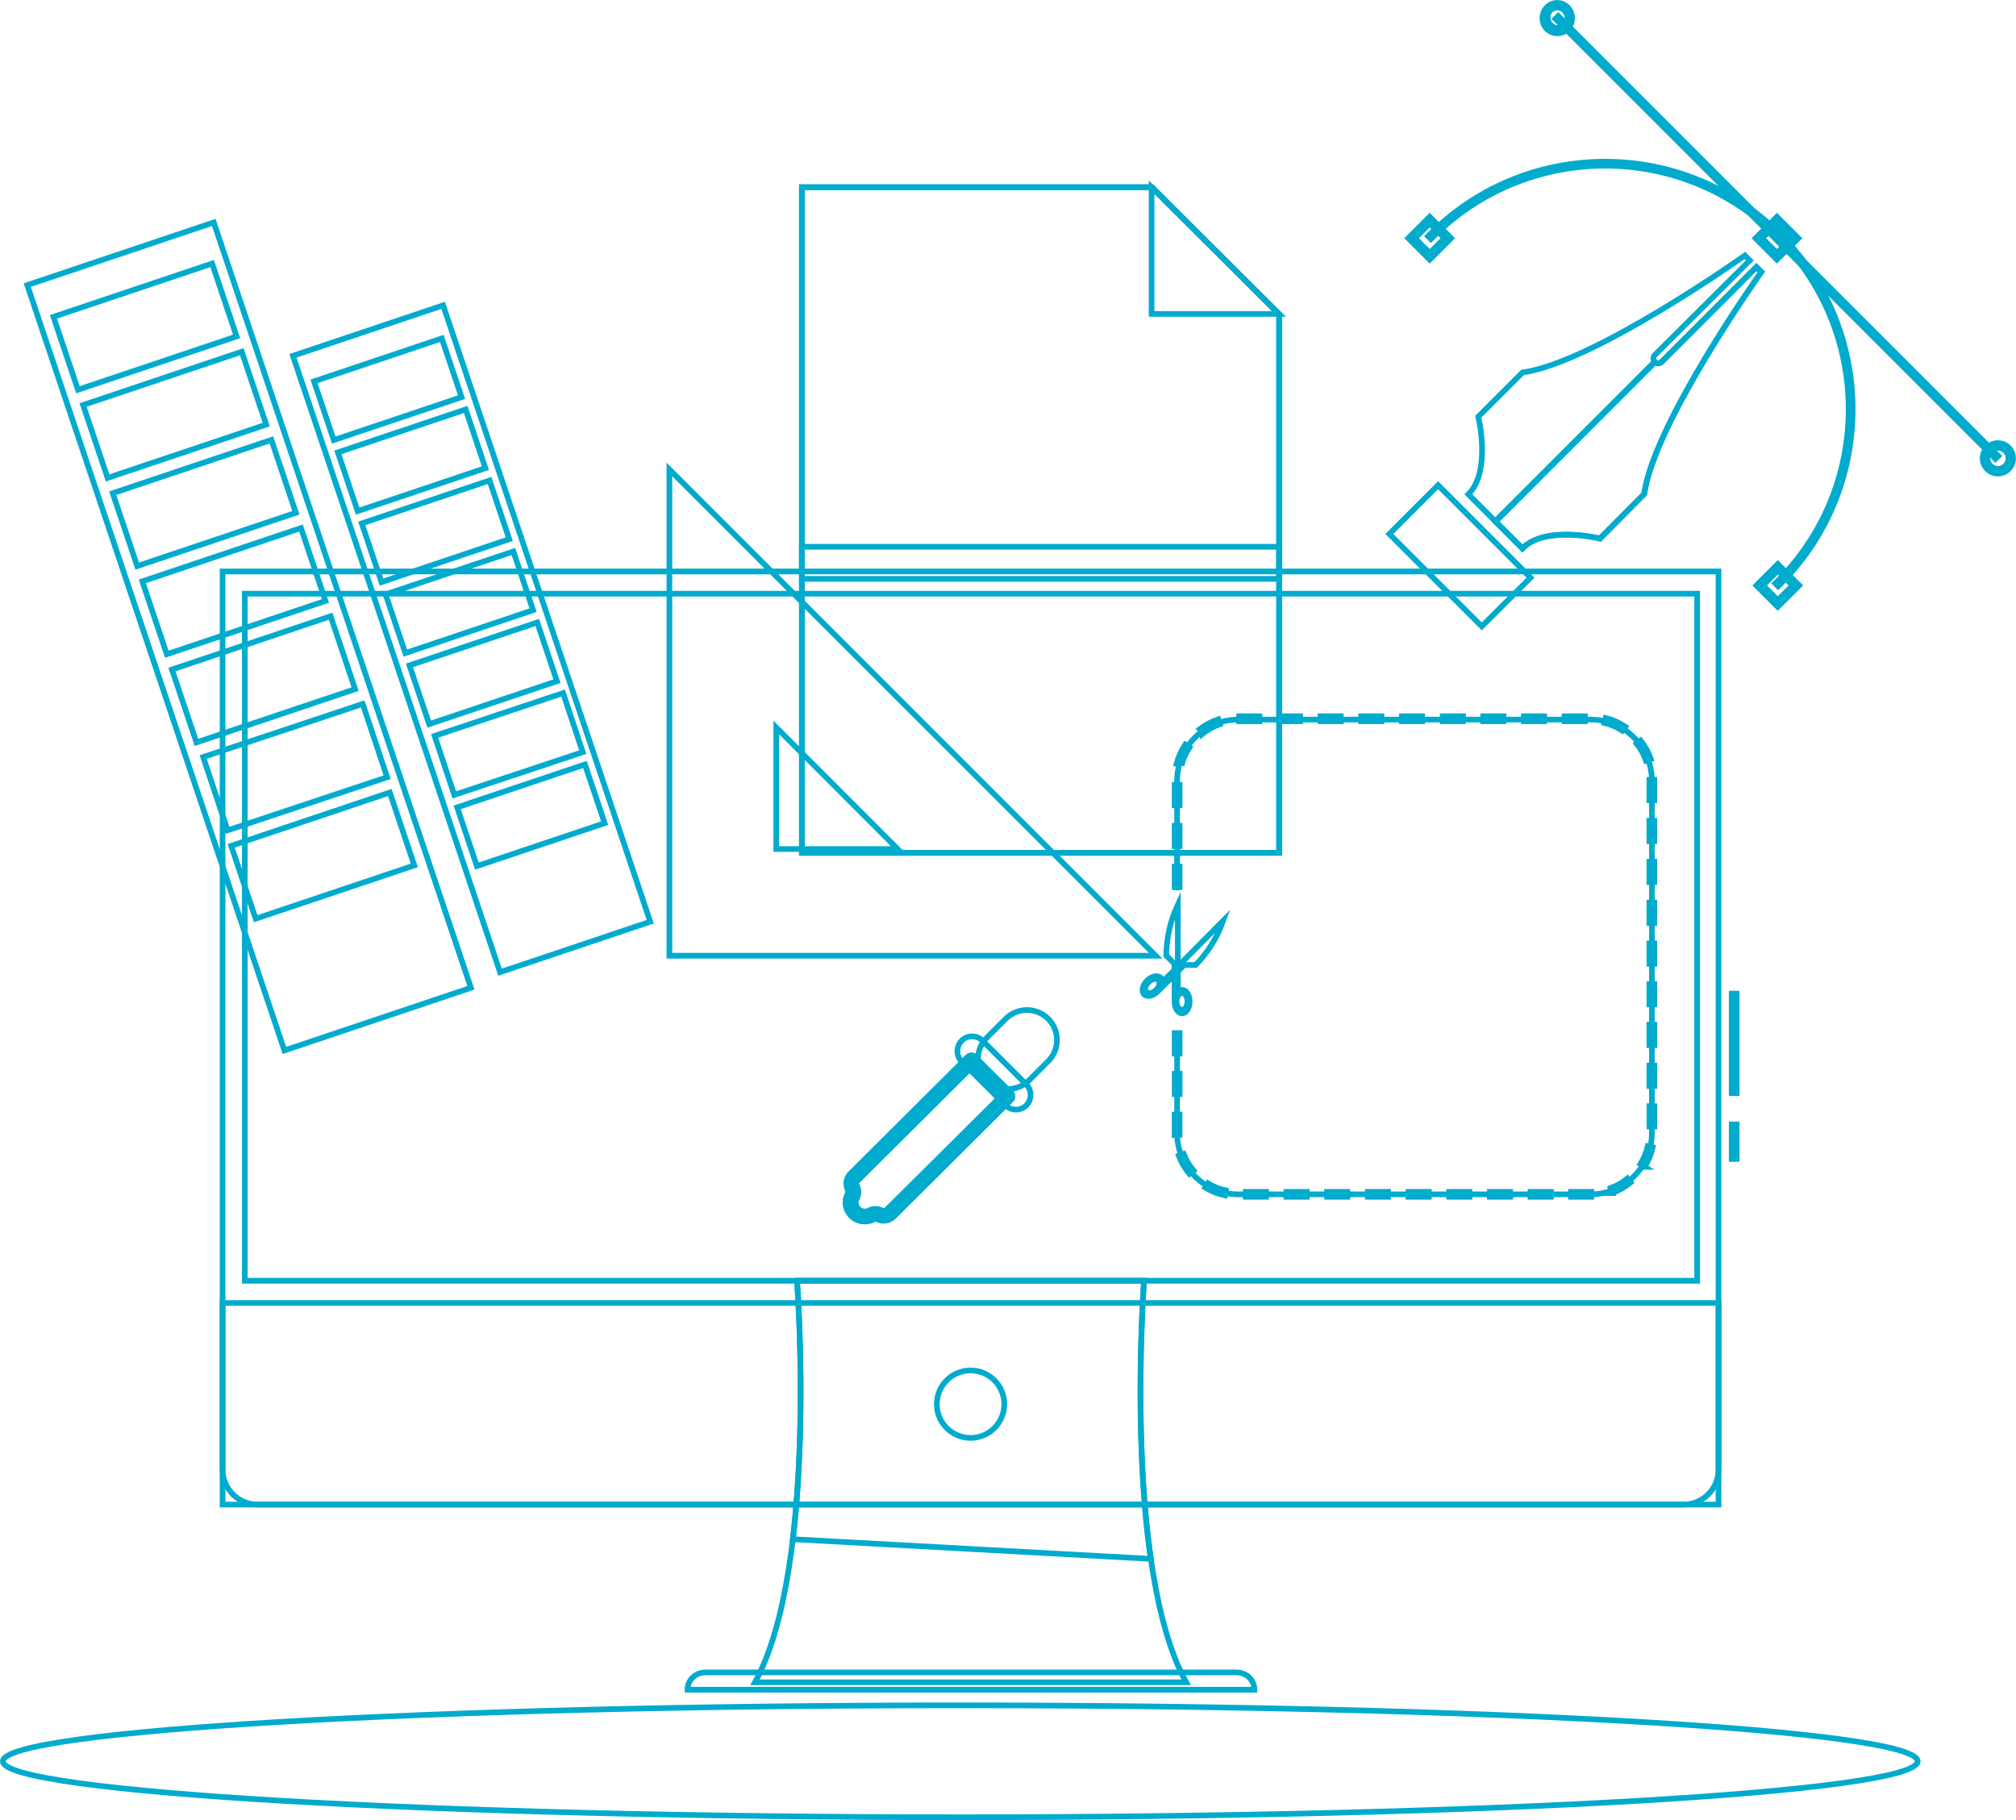 <svg width="2450" height="2212" xmlns="http://www.w3.org/2000/svg" xmlns:xlink="http://www.w3.org/1999/xlink" xml:space="preserve" overflow="hidden"><g transform="translate(-987 -130)"><path d="M3317.5 2270.5C3317.5 2308.06 2796.58 2338.5 2154 2338.5 1511.42 2338.5 990.5 2308.06 990.5 2270.5 990.5 2232.94 1511.42 2202.5 2154 2202.5 2796.58 2202.5 3317.5 2232.94 3317.5 2270.5Z" stroke="#00ABCD" stroke-width="6.875" stroke-miterlimit="8" fill="none" fill-rule="evenodd"/><path d="M2541.5 511.993 2541.5 1166.5 1961.5 1166.5 1961.5 357.5 2386.88 357.5 2541.5 511.993Z" stroke="#00ABCD" stroke-width="6.875" stroke-miterlimit="8" fill="none" fill-rule="evenodd"/><path d="M2541.5 511.993 2541.5 1166.5 1961.5 1166.5 1961.5 357.5 2386.88 357.5 2541.5 511.993Z" stroke="#00ABCD" stroke-width="6.875" stroke-miterlimit="8" fill="none" fill-rule="evenodd"/><path d="M1961.5 794.5 2541.5 794.5 2541.5 833.501 1961.5 833.501Z" stroke="#00ABCD" stroke-width="6.875" stroke-miterlimit="8" fill="none" fill-rule="evenodd"/><path d="M2541.5 511.501 2386.5 511.501 2386.5 357.5 2541.5 511.501Z" stroke="#00ABCD" stroke-width="6.875" stroke-miterlimit="8" fill="none" fill-rule="evenodd"/><path d="M2377.45 1686.5 1955.61 1686.5C1955.61 1686.5 1982.1 2033.75 1904.5 2174.5L2428.5 2174.5C2350.96 2033.75 2377.45 1686.5 2377.45 1686.5Z" stroke="#00ABCD" stroke-width="6.875" stroke-miterlimit="8" fill="none" fill-rule="evenodd"/><path d="M2385.5 2024.5C2363.23 1870.2 2377.27 1686.5 2377.27 1686.5L1955.6 1686.5C1955.6 1686.5 1968.21 1851.9 1950.5 2000.61Z" stroke="#00ABCD" stroke-width="6.875" stroke-miterlimit="8" fill="none" fill-rule="evenodd"/><path d="M2489.88 2162.5 1844.12 2162.5C1832.19 2162.53 1822.53 2171.92 1822.5 2183.5L2511.5 2183.5C2511.47 2171.92 2501.81 2162.53 2489.88 2162.5Z" stroke="#00ABCD" stroke-width="6.875" stroke-miterlimit="8" fill="none" fill-rule="evenodd"/><path d="M3091.5 1496.5 3097.5 1496.5 3097.5 1538.5 3091.5 1538.5Z" stroke="#00ABCD" stroke-width="6.875" stroke-miterlimit="8" fill="none" fill-rule="evenodd"/><path d="M3091.5 1337.5 3097.5 1337.5 3097.5 1458.5 3091.5 1458.5Z" stroke="#00ABCD" stroke-width="6.875" stroke-miterlimit="8" fill="none" fill-rule="evenodd"/><path d="M3033.07 824.5C3056.5 824.5 3075.5 824.5 3075.5 824.5L3075.5 1958.5C3075.5 1958.5 3056.5 1958.5 3033.07 1958.5L1299.93 1958.5C1276.5 1958.5 1257.5 1958.5 1257.5 1958.5L1257.5 824.5C1257.5 824.5 1276.5 824.5 1299.93 824.5Z" stroke="#00ABCD" stroke-width="6.875" stroke-miterlimit="8" fill="none" fill-rule="evenodd"/><path d="M3017.14 851.5C3035.01 851.5 3049.5 851.5 3049.5 851.5L3049.5 1686.5C3049.5 1686.5 3035.01 1686.5 3017.14 1686.5L1316.86 1686.5C1298.99 1686.5 1284.5 1686.5 1284.5 1686.5L1284.5 851.5C1284.5 851.5 1298.99 851.5 1316.86 851.5Z" stroke="#00ABCD" stroke-width="6.875" stroke-miterlimit="8" fill="none" fill-rule="evenodd"/><path d="M1257.5 1713.5 1257.5 1916.04C1257.57 1939.46 1276.52 1958.43 1299.93 1958.5L3033.07 1958.5C3056.48 1958.43 3075.43 1939.46 3075.5 1916.04L3075.5 1713.5Z" stroke="#00ABCD" stroke-width="6.875" stroke-miterlimit="8" fill="none" fill-rule="evenodd"/><path d="M2207.5 1836.5C2207.5 1859.14 2189.14 1877.5 2166.5 1877.5 2143.86 1877.5 2125.5 1859.14 2125.5 1836.5 2125.5 1813.86 2143.86 1795.5 2166.5 1795.5 2189.14 1795.5 2207.5 1813.86 2207.5 1836.5Z" stroke="#00ABCD" stroke-width="6.875" stroke-miterlimit="8" fill="none" fill-rule="evenodd"/><path d="M1800.5 700.5 1800.5 1291.5 2391.5 1291.5ZM1930.35 1014.1 2077.9 1161.83 1930.35 1161.83Z" stroke="#00ABCD" stroke-width="6.875" stroke-miterlimit="8" fill="none" fill-rule="evenodd"/><path d="M2417.5 1385.73 2417.5 1507.28C2417.6 1548.21 2450.73 1581.37 2491.65 1581.5L2920.29 1581.5C2961.22 1581.37 2994.37 1548.22 2994.5 1507.28L2994.5 1078.66C2994.37 1037.73 2961.21 1004.6 2920.29 1004.5L2491.65 1004.5C2450.74 1004.6 2417.6 1037.74 2417.5 1078.66L2417.5 1211.91" stroke="#00ABCD" stroke-width="6.875" stroke-miterlimit="8" fill="none" fill-rule="evenodd"/><path d="M2920.24 1584.5 2896.24 1584.5 2896.24 1578.49 2920.9 1578.49 2920.9 1584.5ZM2871.77 1584.5 2847.06 1584.5 2847.06 1578.49 2871.77 1578.49ZM2822.28 1584.5 2797.57 1584.5 2797.57 1578.49 2822.28 1578.49ZM2772.85 1584.5 2748.08 1584.5 2748.08 1578.49 2772.79 1578.49ZM2723.43 1584.5 2698.71 1584.5 2698.71 1578.49 2723.43 1578.49ZM2674 1584.5 2649.22 1584.5 2649.22 1578.49 2674 1578.49ZM2624.51 1584.5 2599.8 1584.5 2599.8 1578.49 2624.51 1578.49ZM2575.08 1584.5 2550.37 1584.5 2550.37 1578.49 2575.08 1578.49ZM2525.65 1584.5 2500.88 1584.5 2500.88 1578.49 2525.65 1578.49ZM2475.69 1582.82C2467.21 1581.03 2459.1 1577.83 2451.69 1573.33L2454.93 1568.05C2461.68 1572.18 2469.08 1575.13 2476.83 1576.75ZM2946.45 1579.88 2944.35 1573.87C2951.78 1571.14 2958.72 1567.21 2964.87 1562.22L2968.77 1567.02C2962.09 1572.54 2954.52 1576.89 2946.39 1579.88ZM2432.44 1556.64C2426.91 1550.03 2422.53 1542.54 2419.48 1534.48L2425.48 1532.32C2428.33 1539.72 2432.38 1546.59 2437.47 1552.67ZM2985.74 1548.05 2980.52 1544.75C2984.73 1538.04 2987.78 1530.67 2989.52 1522.95L2995.52 1524.33C2993.61 1532.74 2990.28 1540.76 2985.68 1548.05ZM2414.5 1509.32C2414.5 1508.59 2414.5 1507.87 2414.5 1507.15L2414.5 1484.51 2420.5 1484.51 2420.5 1509.14ZM2997.5 1499.05 2991.5 1499.05 2991.5 1474.31 2997.5 1474.31ZM2420.62 1459.71 2414.62 1459.71 2414.62 1434.97 2420.62 1434.97ZM2997.44 1449.74 2991.44 1449.74 2991.44 1425 2997.44 1425ZM2420.56 1410.41 2414.56 1410.41 2414.56 1385.49 2420.56 1385.49ZM2997.44 1400.2 2991.44 1400.2 2991.44 1375.28 2997.44 1375.28ZM2997.44 1350.72 2991.44 1350.72 2991.44 1325.98 2997.44 1325.98ZM2997.44 1301.24 2991.44 1301.24 2991.44 1276.5 2997.44 1276.5ZM2997.44 1251.76 2991.44 1251.76 2991.44 1226.95 2997.44 1226.95ZM2420.56 1208.04 2414.56 1208.04 2414.56 1183.24 2420.56 1183.24ZM2997.44 1202.03 2991.44 1202.03 2991.44 1177.29 2997.44 1177.29ZM2420.56 1158.32 2414.56 1158.32 2414.56 1133.57 2420.56 1133.57ZM2997.44 1152.31 2991.44 1152.31 2991.44 1127.57 2997.44 1127.57ZM2420.56 1108.59 2414.56 1108.59 2414.56 1083.85 2420.56 1083.85ZM2997.44 1102.59 2991.44 1102.59 2991.44 1077.79 2997.44 1077.79ZM2422.84 1059.83 2416.84 1058.27C2419 1049.92 2422.57 1042 2427.4 1034.85L2432.5 1038.33C2428.04 1045.05 2424.77 1052.48 2422.84 1060.31ZM2987.36 1054.55C2984.8 1047.04 2980.97 1040.03 2976.03 1033.83L2980.88 1029.99C2986.23 1036.75 2990.41 1044.36 2993.24 1052.51ZM2448.69 1021.1 2444.91 1016.17C2451.76 1010.94 2459.42 1006.89 2467.59 1004.16L2469.51 1010.17C2461.99 1012.8 2454.96 1016.65 2448.69 1021.58ZM2958.57 1017.91C2951.93 1013.59 2944.61 1010.42 2936.92 1008.55L2938.41 1002.54C2946.9 1004.71 2954.95 1008.3 2962.23 1013.17ZM2913.1 1006.51 2888.45 1006.51 2888.45 1000.5 2913.16 1000.5ZM2863.67 1006.51 2838.96 1006.51 2838.96 1000.5 2863.67 1000.5ZM2814.24 1006.51 2789.47 1006.51 2789.47 1000.5 2814.24 1000.5ZM2764.76 1006.51 2740.28 1006.51 2740.28 1000.5 2765 1000.5ZM2715.33 1006.51 2690.61 1006.51 2690.61 1000.5 2715.33 1000.5ZM2665.9 1006.51 2641.13 1006.51 2641.13 1000.5 2665.9 1000.5ZM2616.41 1006.51 2591.7 1006.51 2591.7 1000.5 2616.41 1000.5ZM2566.98 1006.51 2542.33 1006.51 2542.33 1000.5 2567.04 1000.5ZM2517.55 1006.51 2492.84 1006.51 2492.84 1000.5 2517.55 1000.5Z" stroke="#00ABCD" stroke-width="6.875" stroke-miterlimit="8" fill="none" fill-rule="evenodd"/><path d="M2418.37 1304.59 2418.37 1229.5C2409.32 1248.85 2404.53 1269.94 2404.33 1291.32L2414.38 1301.42 2414.38 1308.65 2399.45 1323.66C2399.55 1321.67 2398.85 1319.73 2397.49 1318.28 2393.92 1314.63 2386.49 1316.24 2380.95 1321.8 2375.42 1327.36 2373.82 1334.78 2377.44 1338.42 2381.07 1342.07 2388.45 1340.46 2393.98 1334.9L2393.98 1334.9 2414.38 1314.39 2414.38 1347.21 2414.38 1347.21C2414.38 1355.1 2418.48 1361.5 2423.54 1361.5 2428.6 1361.5 2432.76 1355.1 2432.76 1347.21 2432.76 1339.32 2428.65 1332.98 2423.54 1332.98 2421.57 1333.05 2419.72 1333.94 2418.43 1335.43L2418.42 1310.51 2426.1 1302.79 2440.01 1302.79C2454.91 1287.5 2466.34 1269.15 2473.5 1248.99ZM2392.08 1333.04C2388.15 1337.05 2382.8 1338.18 2380.18 1335.61 2377.56 1333.04 2378.75 1327.66 2382.74 1323.66 2386.72 1319.65 2392.02 1318.52 2394.63 1321.09 2397.25 1323.66 2396.12 1329.28 2392.08 1333.04ZM2423.48 1336.81C2427.17 1336.81 2430.14 1341.35 2430.14 1347.03 2430.14 1352.71 2427.17 1357.32 2423.48 1357.32 2419.79 1357.32 2416.88 1352.71 2416.88 1347.03 2416.88 1341.35 2419.85 1336.81 2423.48 1336.81Z" stroke="#00ABCD" stroke-width="6.875" stroke-miterlimit="8" fill="none" fill-rule="evenodd"/><path d="M2186.1 1442.84 2186.1 1442.84C2171.97 1428.57 2171.97 1405.57 2186.1 1391.29L2209.24 1368.16C2223.51 1353.95 2246.58 1353.95 2260.85 1368.16L2260.85 1368.16C2275.05 1382.41 2275.05 1405.46 2260.85 1419.71L2237.71 1442.84C2223.44 1457.05 2200.37 1457.05 2186.1 1442.84Z" stroke="#00ABCD" stroke-width="6.875" stroke-miterlimit="8" fill="none" fill-rule="evenodd"/><path d="M2068.47 1604.35 2210.5 1462.25 2166.78 1418.5 2024.75 1560.61C2021.34 1564 2020.47 1569.19 2022.59 1573.51L2022.59 1573.51C2024.18 1576.59 2024.18 1580.26 2022.59 1583.35 2018.97 1589.96 2020.14 1598.18 2025.47 1603.51 2030.82 1608.84 2039.03 1610.03 2045.68 1606.45 2048.77 1604.86 2052.43 1604.86 2055.52 1606.45L2055.52 1606.45C2059.83 1608.64 2065.06 1607.79 2068.47 1604.35Z" stroke="#00ABCD" stroke-width="6.875" stroke-miterlimit="8" fill="none" fill-rule="evenodd"/><path d="M2037.81 1614.49C2024.95 1614.51 2014.52 1604.15 2014.5 1591.36 2014.49 1587.5 2015.46 1583.7 2017.3 1580.31 2017.98 1579.01 2017.98 1577.47 2017.3 1576.18 2013.99 1569.49 2015.32 1561.45 2020.61 1556.18L2163.03 1414.4C2165.3 1411.98 2169.11 1411.86 2171.53 1414.12 2171.63 1414.21 2171.72 1414.3 2171.81 1414.4L2215.6 1458.04C2218.02 1460.3 2218.15 1464.09 2215.88 1466.51 2215.79 1466.6 2215.69 1466.7 2215.6 1466.79L2073.17 1608.57 2073.17 1608.57C2067.9 1613.83 2059.84 1615.16 2053.15 1611.86 2051.84 1611.21 2050.3 1611.21 2049 1611.86 2045.55 1613.67 2041.7 1614.58 2037.81 1614.49ZM2167.3 1427.51 2029.27 1564.92C2027.6 1566.46 2027.2 1568.93 2028.31 1570.91 2030.83 1575.77 2030.83 1581.55 2028.31 1586.41 2025.47 1591.69 2027.46 1598.26 2032.76 1601.08 2035.97 1602.79 2039.83 1602.79 2043.04 1601.08 2047.93 1598.57 2053.73 1598.57 2058.62 1601.08 2060.61 1602.14 2063.07 1601.75 2064.63 1600.12L2064.63 1600.12 2202.97 1462.71Z" stroke="#00ABCD" stroke-width="6.875" stroke-miterlimit="8" fill="none" fill-rule="evenodd"/><path d="M2155.7 1394.73 2155.7 1394.73C2162.71 1387.76 2174.03 1387.76 2181.04 1394.73L2234.3 1448.01C2241.23 1455.02 2241.23 1466.3 2234.3 1473.3L2234.3 1473.3C2227.3 1480.23 2216.02 1480.23 2209.02 1473.3L2155.7 1420.02C2148.77 1413.01 2148.77 1401.73 2155.7 1394.73Z" stroke="#00ABCD" stroke-width="6.875" stroke-miterlimit="8" fill="none" fill-rule="evenodd"/><path d="M2839.52 824.512C2843.67 828.66 2847.04 832.024 2847.04 832.024L2787.79 891.268C2787.79 891.268 2784.43 887.905 2780.28 883.756L2682.97 786.444C2678.82 782.296 2675.46 778.933 2675.46 778.933L2734.7 719.688C2734.7 719.688 2738.06 723.051 2742.21 727.2Z" stroke="#00ABCD" stroke-width="6.875" stroke-miterlimit="8" fill="none" fill-rule="evenodd"/><path d="M2997.9 569.712 2804.17 763.5 2771.5 730.762C2799.79 702.468 2783.51 636.45 2783.51 636.45L2837.26 582.687C2924.21 570.673 3107.5 440.5 3107.5 440.5L3113.5 446.507 2998.38 561.122C2995.88 563.301 2995.62 567.096 2997.8 569.597 2997.83 569.636 2997.86 569.674 2997.9 569.712Z" stroke="#00ABCD" stroke-width="6.875" stroke-miterlimit="8" fill="none" fill-rule="evenodd"/><path d="M2985.12 730.419 2931.4 784.485C2931.4 784.485 2865.37 768.025 2837.15 796.5L2804.5 763.82 2998.14 570.022C3000.63 572.217 3004.42 571.979 3006.62 569.491 3006.65 569.448 3006.69 569.405 3006.73 569.361L3121.5 454.5 3127.5 460.507C3127.5 460.507 2997.3 643.492 2985.12 730.419Z" stroke="#00ABCD" stroke-width="6.875" stroke-miterlimit="8" fill="none" fill-rule="evenodd"/><path d="M2985.12 730.419 2931.4 784.485C2931.4 784.485 2865.37 768.025 2837.15 796.5L2804.5 763.82 2998.14 570.022C3000.63 572.217 3004.42 571.979 3006.62 569.491 3006.65 569.448 3006.69 569.405 3006.73 569.361L3121.5 454.5 3127.5 460.507C3127.5 460.507 2997.3 643.492 2985.12 730.419Z" stroke="#00ABCD" stroke-width="6.875" stroke-miterlimit="8" fill="none" fill-rule="evenodd"/><path d="M3147.96 842.5 3144.48 839.019C3261.41 724.82 3263.63 537.451 3149.43 420.52 3035.23 303.589 2847.86 301.374 2730.93 415.574 2729.26 417.203 2727.61 418.852 2725.98 420.52L2722.5 417.039C2838.66 298.224 3029.15 296.071 3147.96 412.232 3266.78 528.392 3268.93 718.877 3152.77 837.692 3151.18 839.313 3149.58 840.916 3147.96 842.5Z" stroke="#00ABCD" stroke-width="6.875" stroke-miterlimit="8" fill="none" fill-rule="evenodd"/><path d="M2877.23 152.89 2880.71 149.409 3415.48 684.18 3412 687.66Z" stroke="#00ABCD" stroke-width="6.875" stroke-miterlimit="8" fill="none" fill-rule="evenodd"/><path d="M3146.37 396.443 3168.44 418.511 3146.37 440.579 3124.3 418.511Z" stroke="#00ABCD" stroke-width="6.875" stroke-miterlimit="8" fill="none" fill-rule="evenodd"/><path d="M3146.47 445.5 3120.5 419.5 3146.47 393.5 3172.5 419.5ZM3128.52 419.5 3146.47 437.473 3164.42 419.5 3146.47 401.528Z" stroke="#00ABCD" stroke-width="6.875" stroke-miterlimit="8" fill="none" fill-rule="evenodd"/><path d="M2724.35 396.463 2746.42 418.531 2724.35 440.599 2702.28 418.531Z" stroke="#00ABCD" stroke-width="6.875" stroke-miterlimit="8" fill="none" fill-rule="evenodd"/><path d="M2724.5 445.5 2698.5 419.5 2724.5 393.5 2750.5 419.5ZM2706.53 419.5 2724.5 437.473 2742.47 419.5 2724.5 401.528Z" stroke="#00ABCD" stroke-width="6.875" stroke-miterlimit="8" fill="none" fill-rule="evenodd"/><path d="M3147.33 819.362 3169.4 841.43 3147.33 863.498 3125.26 841.43Z" stroke="#00ABCD" stroke-width="6.875" stroke-miterlimit="8" fill="none" fill-rule="evenodd"/><path d="M3147.5 867.501 3121.5 841.5 3147.5 815.5 3173.5 841.5ZM3129.53 841.5 3147.5 859.473 3165.47 841.5 3147.5 823.527Z" stroke="#00ABCD" stroke-width="6.875" stroke-miterlimit="8" fill="none" fill-rule="evenodd"/><path d="M3425.97 697.969C3419.91 704.017 3410.09 704.009 3404.03 697.951 3397.98 691.893 3397.99 682.079 3404.05 676.031 3410.11 669.99 3419.92 669.99 3425.97 676.031 3432.01 682.099 3432.01 691.901 3425.97 697.969Z" stroke="#00ABCD" stroke-width="6.875" stroke-miterlimit="8" fill="none" fill-rule="evenodd"/><path d="M3415.01 705.501C3404.79 705.506 3396.51 697.227 3396.5 687.01 3396.49 676.793 3404.77 668.506 3414.99 668.5 3425.21 668.494 3433.49 676.773 3433.5 686.99 3433.5 691.898 3431.55 696.605 3428.09 700.077 3424.63 703.558 3419.92 705.511 3415.01 705.5ZM3415.01 674.165C3407.92 674.19 3402.2 679.958 3402.22 687.047 3402.25 694.135 3408.01 699.861 3415.1 699.836 3422.19 699.81 3427.92 694.042 3427.89 686.953 3427.88 683.554 3426.52 680.299 3424.11 677.901 3421.68 675.508 3418.42 674.166 3415.01 674.165Z" stroke="#00ABCD" stroke-width="6.875" stroke-miterlimit="8" fill="none" fill-rule="evenodd"/><path d="M2889.98 162.939C2883.94 169.004 2874.13 169.023 2868.06 162.981 2862 156.939 2861.98 147.125 2868.02 141.061 2874.06 134.996 2883.88 134.977 2889.94 141.019 2889.95 141.033 2889.97 141.047 2889.98 141.061 2896.01 147.109 2896.01 156.891 2889.98 162.939Z" stroke="#00ABCD" stroke-width="6.875" stroke-miterlimit="8" fill="none" fill-rule="evenodd"/><path d="M2879.5 170.499C2869.56 170.499 2861.5 162.217 2861.5 152 2861.5 141.783 2869.56 133.5 2879.5 133.5 2889.44 133.5 2897.5 141.783 2897.5 152 2897.54 156.914 2895.64 161.636 2892.22 165.076L2892.22 165.076C2888.88 168.586 2884.28 170.545 2879.5 170.499ZM2879.5 139.164C2876.19 139.164 2873.02 140.532 2870.7 142.961 2866.29 148.405 2867 156.499 2872.3 161.039 2876.93 165.009 2883.66 165.009 2888.29 161.039L2888.29 161.039C2890.66 158.632 2891.98 155.357 2891.99 151.939 2891.92 144.855 2886.33 139.137 2879.44 139.104Z" stroke="#00ABCD" stroke-width="6.875" stroke-miterlimit="8" fill="none" fill-rule="evenodd"/><path d="M1020.14 476.476 1246.8 400.328 1559.29 1330.47 1332.63 1406.61Z" stroke="#00ABCD" stroke-width="6.875" stroke-miterlimit="8" fill="none" fill-rule="evenodd"/><path d="M1051.97 515.053 1244.78 450.278 1274.54 538.859 1081.73 603.635Z" stroke="#00ABCD" stroke-width="6.875" stroke-miterlimit="8" fill="none" fill-rule="evenodd"/><path d="M1088 622.219 1280.8 557.443 1310.56 646.025 1117.76 710.801Z" stroke="#00ABCD" stroke-width="6.875" stroke-miterlimit="8" fill="none" fill-rule="evenodd"/><path d="M1124.01 729.386 1316.82 664.611 1346.58 753.192 1153.77 817.968Z" stroke="#00ABCD" stroke-width="6.875" stroke-miterlimit="8" fill="none" fill-rule="evenodd"/><path d="M1159.97 836.514 1352.78 771.739 1382.54 860.32 1189.73 925.096Z" stroke="#00ABCD" stroke-width="6.875" stroke-miterlimit="8" fill="none" fill-rule="evenodd"/><path d="M1195.99 943.68 1388.8 878.904 1418.56 967.486 1225.75 1032.26Z" stroke="#00ABCD" stroke-width="6.875" stroke-miterlimit="8" fill="none" fill-rule="evenodd"/><path d="M1233.95 1050.03 1427.81 985.489 1457.46 1074.55 1263.6 1139.09Z" stroke="#00ABCD" stroke-width="6.875" stroke-miterlimit="8" fill="none" fill-rule="evenodd"/><path d="M1267.96 1157.92 1460.77 1093.14 1490.53 1181.72 1297.72 1246.5Z" stroke="#00ABCD" stroke-width="6.875" stroke-miterlimit="8" fill="none" fill-rule="evenodd"/><path d="M1343.01 562.401 1525.55 501.075 1777.22 1250.17 1594.67 1311.5Z" stroke="#00ABCD" stroke-width="6.875" stroke-miterlimit="8" fill="none" fill-rule="evenodd"/><path d="M1368.64 593.469 1523.92 541.302 1547.89 612.642 1392.61 664.809Z" stroke="#00ABCD" stroke-width="6.875" stroke-miterlimit="8" fill="none" fill-rule="evenodd"/><path d="M1397.66 679.776 1552.94 627.609 1576.9 698.949 1421.62 751.116Z" stroke="#00ABCD" stroke-width="6.875" stroke-miterlimit="8" fill="none" fill-rule="evenodd"/><path d="M1426.66 766.084 1581.94 713.917 1605.91 785.257 1450.63 837.424Z" stroke="#00ABCD" stroke-width="6.875" stroke-miterlimit="8" fill="none" fill-rule="evenodd"/><path d="M1455.62 852.361 1610.9 800.193 1634.87 871.533 1479.59 923.701Z" stroke="#00ABCD" stroke-width="6.875" stroke-miterlimit="8" fill="none" fill-rule="evenodd"/><path d="M1484.63 938.667 1639.91 886.5 1663.88 957.84 1508.6 1010.01Z" stroke="#00ABCD" stroke-width="6.875" stroke-miterlimit="8" fill="none" fill-rule="evenodd"/><path d="M1515.2 1024.31 1671.33 972.339 1695.2 1044.07 1539.08 1096.04Z" stroke="#00ABCD" stroke-width="6.875" stroke-miterlimit="8" fill="none" fill-rule="evenodd"/><path d="M1542.59 1111.2 1697.87 1059.04 1721.84 1130.38 1566.56 1182.54Z" stroke="#00ABCD" stroke-width="6.875" stroke-miterlimit="8" fill="none" fill-rule="evenodd"/></g></svg>